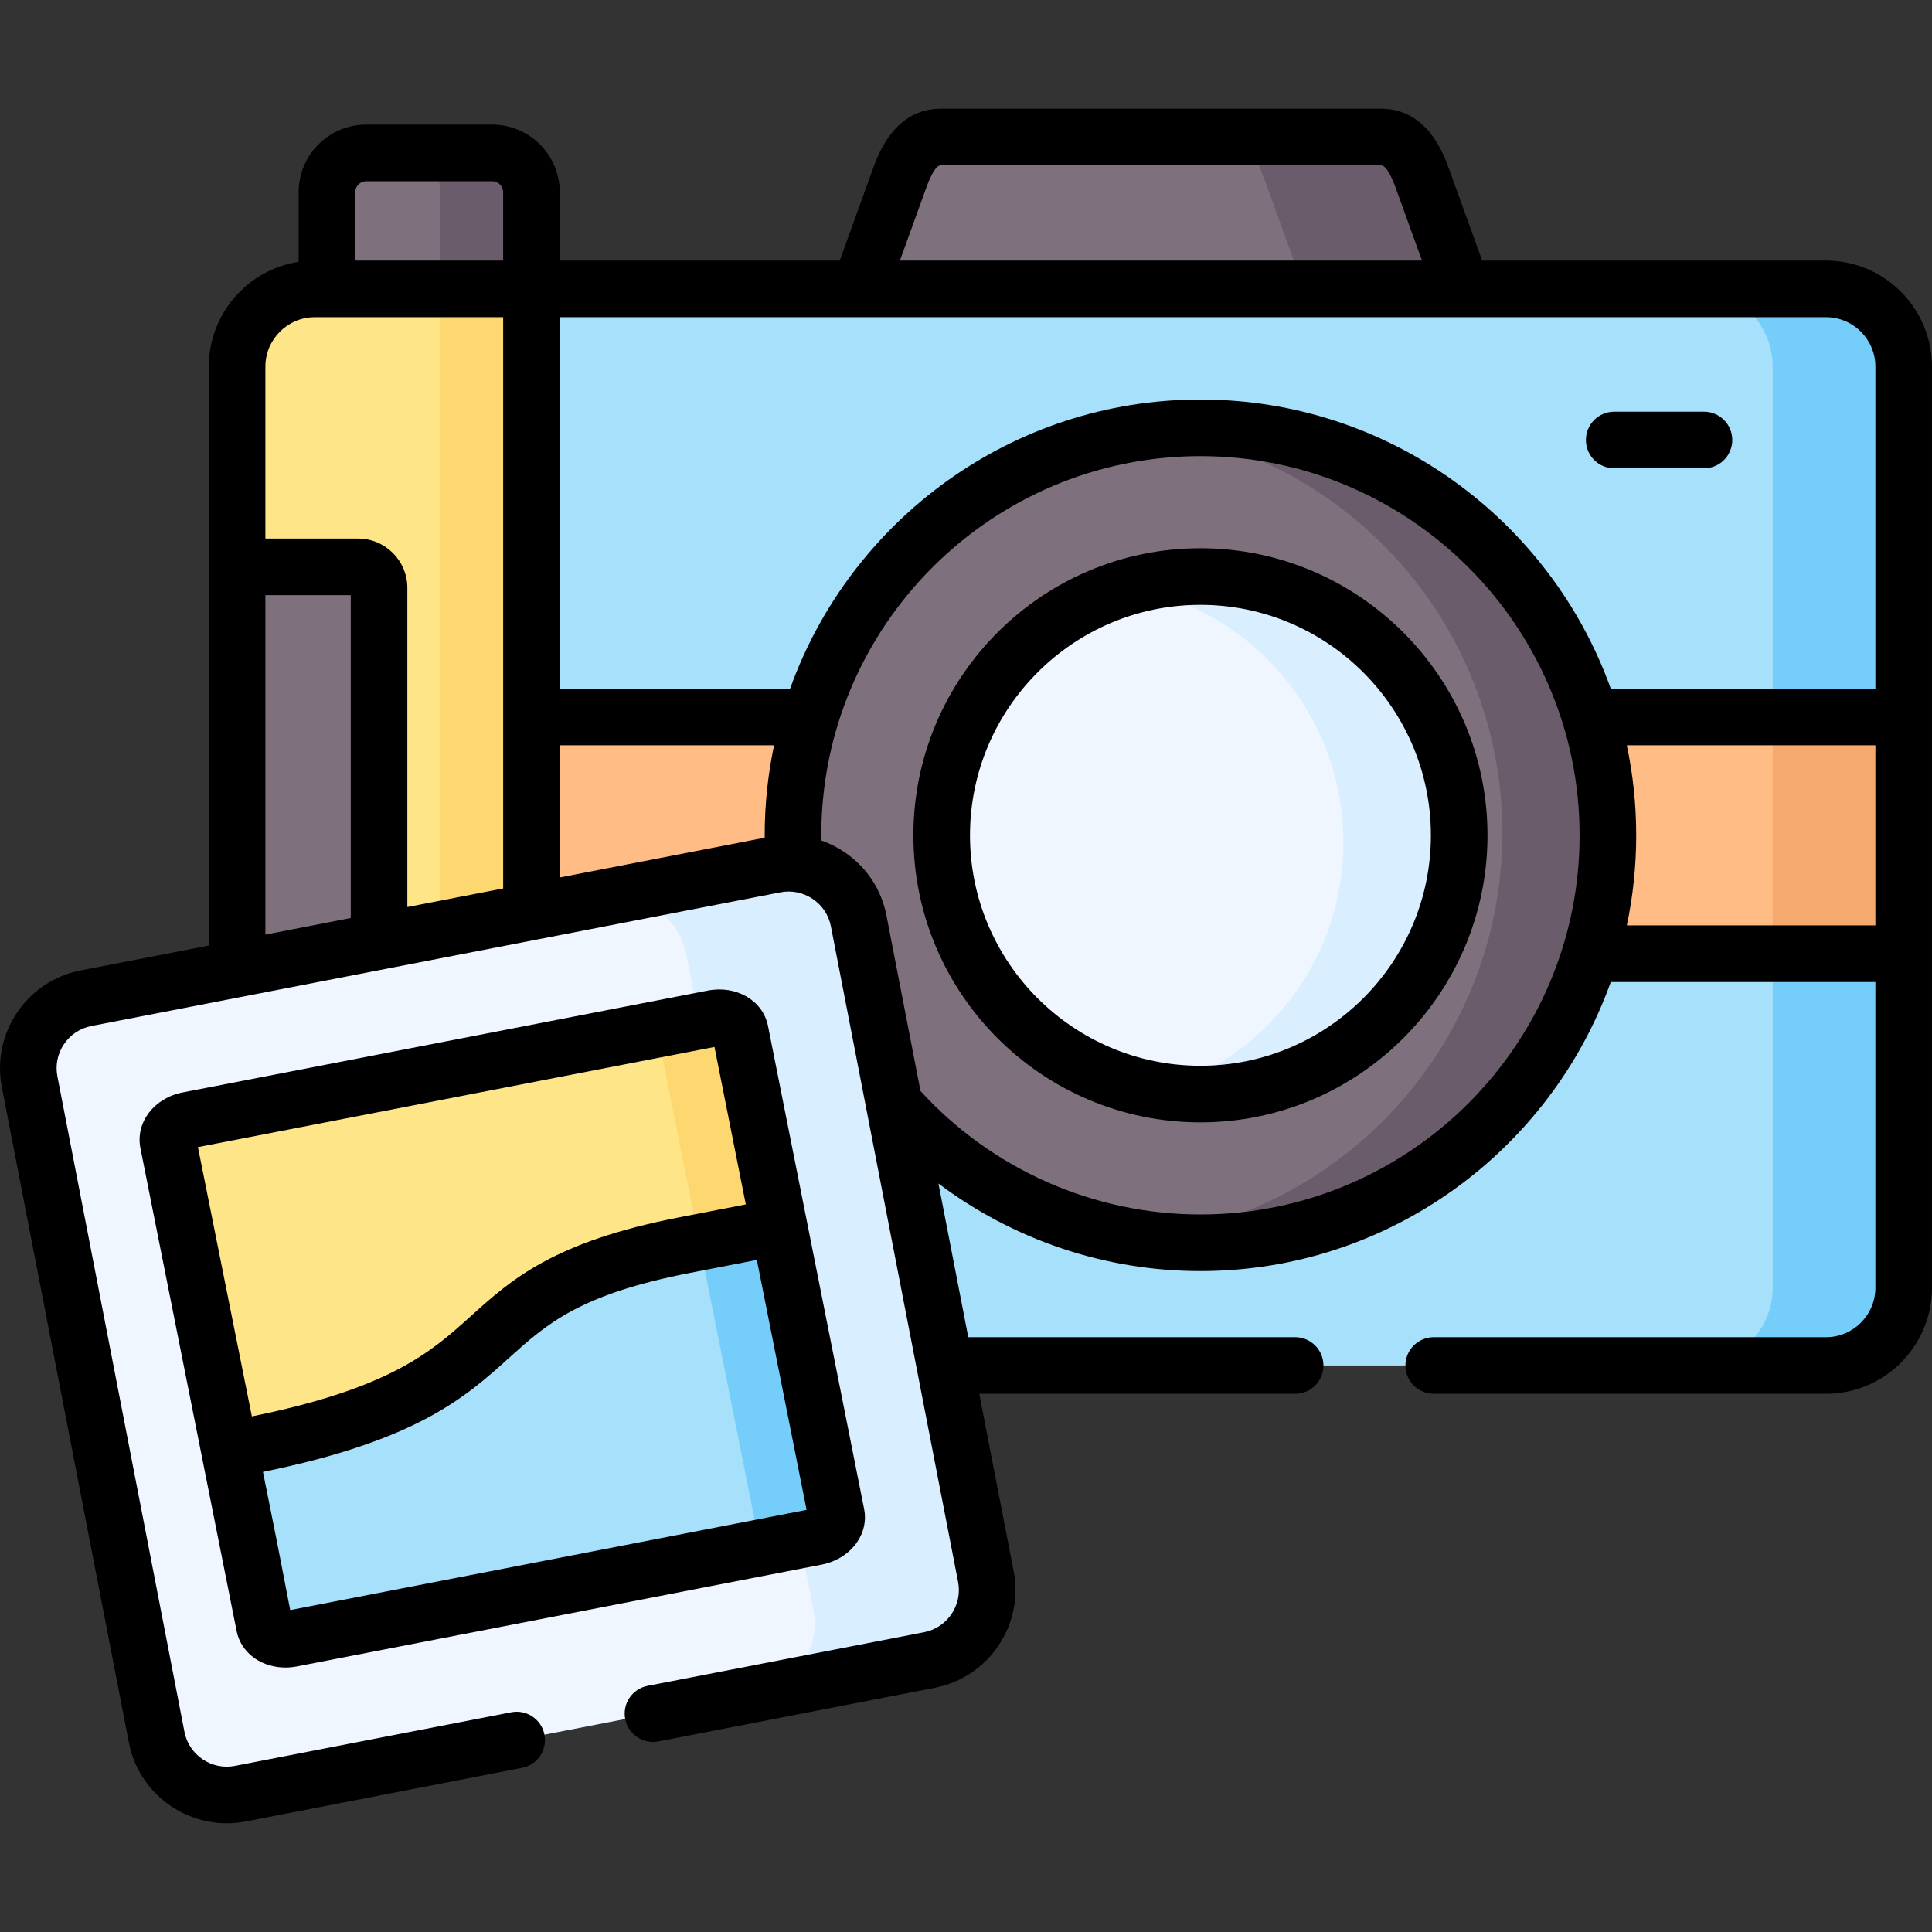 <svg id="Capa_1" enable-background="new 0 0 512.003 512.003" height="512" viewBox="0 0 512.003 512.003" width="512" xmlns="http://www.w3.org/2000/svg"><rect x="0" y="0" width="512.003" height="512.003" fill="#333333" stroke="none"/><g><g><path clip-rule="evenodd" d="m376.931 47.243c-2.047-5.651-4.93-10.927-10.926-10.927h-116.675c-6.025 0-8.88 5.276-10.926 10.927l-10.609 29.321 82.223 9.428 77.523-9.428z" fill="#7e707d" fill-rule="evenodd"/></g><g><path clip-rule="evenodd" d="m387.54 76.563-10.609-29.321c-2.047-5.651-4.93-10.927-10.926-10.927h-41.947c6.025 0 8.908 5.276 10.926 10.927l10.609 29.321z" fill="#6a5c6b" fill-rule="evenodd"/></g><g><path clip-rule="evenodd" d="m140.844 85.991v-35.058c0-5.737-4.67-10.408-10.408-10.408h-33.413c-5.708 0-10.379 4.671-10.379 10.408v35.058z" fill="#7e707d" fill-rule="evenodd"/></g><g><path clip-rule="evenodd" d="m504.503 199.439v-102.262c0-11.33-9.254-20.614-20.584-20.614h-352.503v122.876z" fill="#a6e0fa" fill-rule="evenodd"/></g><g><path clip-rule="evenodd" d="m504.503 341.257v-97.937c-134.491 0-241.277 0-373.086 0v118.551h352.502c11.33 0 20.584-9.284 20.584-20.614z" fill="#a6e0fa" fill-rule="evenodd"/></g><g><path clip-rule="evenodd" d="m421.473 190.012c-13.435-44.341-54.604-76.632-103.355-76.632-48.722 0-89.891 32.29-103.326 76.632-3.027 9.918-4.642 20.441-4.642 31.368 0 10.898 1.614 21.421 4.642 31.368 13.435 44.341 54.604 76.603 103.326 76.603 48.751 0 89.92-32.261 103.355-76.603 3.027-9.947 4.642-20.47 4.642-31.368 0-10.927-1.615-21.451-4.642-31.368z" fill="#7e707d" fill-rule="evenodd"/></g><g><path clip-rule="evenodd" d="m421.473 252.747c3.027-9.947 4.642-20.47 4.642-31.368 0-10.927-1.614-21.45-4.642-31.368-13.435-44.341-54.604-76.632-103.355-76.632-3.863 0-7.698.202-11.474.605 41.371 6.343 74.986 36.125 86.864 75.363.086.231.144.432.202.663 2.883 9.745 4.44 20.037 4.44 30.705 0 10.927-1.614 21.45-4.642 31.368-.058.231-.115.432-.202.663-12.541 40.478-48.261 70.779-91.679 75.363 5.391.807 10.898 1.24 16.491 1.24 48.751.001 89.92-32.261 103.355-76.602z" fill="#6a5c6b" fill-rule="evenodd"/></g><g><path clip-rule="evenodd" d="m504.503 97.177c0-11.33-9.254-20.614-20.584-20.614h-34.74c11.33 0 20.613 9.283 20.613 20.614v19.432 73.403h34.711z" fill="#75cef9" fill-rule="evenodd"/></g><g><path clip-rule="evenodd" d="m504.503 341.257v-88.51h-34.711v88.51c0 11.302-9.254 20.585-20.584 20.614h.029 34.682c11.33 0 20.584-9.284 20.584-20.614z" fill="#75cef9" fill-rule="evenodd"/></g><g><path clip-rule="evenodd" d="m386.704 221.379c0-11.302-2.739-21.969-7.582-31.368-11.388-22.113-34.423-37.22-61.004-37.22-26.552 0-49.587 15.107-60.975 37.22-4.843 9.399-7.582 20.066-7.582 31.368s2.739 21.969 7.582 31.368c11.388 22.084 34.423 37.191 60.975 37.191 26.581 0 49.616-15.107 61.004-37.191 4.844-9.399 7.582-20.066 7.582-31.368z" fill="#eff6ff" fill-rule="evenodd"/></g><g><path clip-rule="evenodd" d="m386.704 221.379c0-11.302-2.739-21.969-7.582-31.368-11.388-22.113-34.423-37.22-61.004-37.22-6.717 0-13.233.98-19.402 2.797 20.988 3.46 38.776 16.491 48.722 34.424.346.605.663 1.24 1.009 1.845 4.843 9.399 7.553 20.066 7.553 31.368 0 10.581-2.364 20.585-6.631 29.523-.317.605-.605 1.24-.923 1.845-8.505 16.491-23.496 29.09-41.601 34.424 3.661.605 7.438.923 11.272.923 26.581 0 49.616-15.107 61.004-37.191 4.845-9.401 7.583-20.068 7.583-31.37z" fill="#d9eeff" fill-rule="evenodd"/></g><g><path clip-rule="evenodd" d="m214.792 252.747c-3.027-9.947-4.642-20.47-4.642-31.368 0-10.927 1.614-21.45 4.642-31.368h-73.948l-15.712 26.611 15.712 36.125z" fill="#ffbc85" fill-rule="evenodd"/></g><g><path clip-rule="evenodd" d="m504.503 252.747v-62.735h-83.03c3.027 9.918 4.642 20.441 4.642 31.368 0 10.898-1.614 21.421-4.642 31.368h83.03z" fill="#ffbc85" fill-rule="evenodd"/></g><g><path clip-rule="evenodd" d="m504.503 243.319v-43.88-9.427h-34.711v9.427 43.88 9.428h34.711z" fill="#f5a96c" fill-rule="evenodd"/></g><g><path clip-rule="evenodd" d="m140.844 190.012v-113.449h-54.2c-12.8 0-23.813 6.487-23.813 20.614v53.048l24.188 66.397c1.096 3.027-20.123 60.515-24.188 68.357v56.277c0 11.33 9.254 20.614 20.584 20.614h57.429v-109.123z" fill="#fde588" fill-rule="evenodd"/></g><g><path clip-rule="evenodd" d="m100.453 279.415v-123.625c0-3.056-2.508-5.564-5.564-5.564h-32.059v134.754h32.059c3.056 0 5.564-2.509 5.564-5.565z" fill="#7e707d" fill-rule="evenodd"/></g><g><path clip-rule="evenodd" d="m140.844 190.012v-104.021-9.428h-9.428-14.674v9.428 275.88h14.674 9.428v-109.124-9.428-43.88z" fill="#fdd76f" fill-rule="evenodd"/></g><g><path clip-rule="evenodd" d="m140.844 50.933c0-5.737-4.67-10.408-10.408-10.408h-24.073c5.708 0 10.379 4.671 10.379 10.408v25.63h14.674 9.427v-25.63z" fill="#6a5c6b" fill-rule="evenodd"/></g><g><path clip-rule="evenodd" d="m261.266 417.773-33.702-173.704c-1.96-10.206-11.936-16.924-22.112-14.963l-182.666 35.433c-10.206 1.989-16.923 11.936-14.934 22.142l33.673 173.733c1.989 10.177 11.936 16.895 22.141 14.934l182.666-35.433c10.206-1.989 16.923-11.936 14.934-22.142z" fill="#eff6ff" fill-rule="evenodd"/></g><g><path clip-rule="evenodd" d="m77.216 434.264 139.104-26.985c3.431-.663 5.852-3.316 5.333-5.881l-10.004-50.252-7.323-36.759-24.967 4.844c-20.93 4.065-32.318 9.399-40.65 15.28-3.546 2.479-6.516 5.045-9.427 7.669-3.315 2.97-6.544 5.968-10.408 8.966-10.552 8.159-25.831 16.116-60.168 22.257l7.352 36.73 4.007 20.672c.492 2.566 3.721 4.122 7.151 3.459z" fill="#a6e0fa" fill-rule="evenodd"/></g><g><path clip-rule="evenodd" d="m121.009 361.871c3.863-2.998 7.092-6.026 10.408-8.995 2.912-2.595 5.91-5.189 9.427-7.669 8.332-5.853 19.748-11.186 40.679-15.251l24.938-4.844-10.292-51.78c-.519-2.566-3.719-4.123-7.15-3.46l-48.175 9.341-9.427 1.845-14.674 2.825-53.913 10.467-12.945 2.508c-3.431.663-5.824 3.316-5.334 5.881l16.289 81.389c34.337-6.17 49.617-14.127 60.169-22.257z" fill="#fde588" fill-rule="evenodd"/></g><g><path clip-rule="evenodd" d="m206.46 325.112-10.292-51.78c-.519-2.566-3.719-4.123-7.15-3.46l-21.075 4.094c3.402-.634 6.573.923 7.063 3.488l10.321 51.751z" fill="#fdd76f" fill-rule="evenodd"/></g><g><path clip-rule="evenodd" d="m213.783 361.871-7.323-36.759-21.132 4.094 6.487 32.665.836 4.094 7.871 39.527c.49 2.566-1.903 5.218-5.334 5.881l21.132-4.094c3.431-.663 5.852-3.316 5.333-5.881z" fill="#75cef9" fill-rule="evenodd"/></g><g><path clip-rule="evenodd" d="m236.991 292.62-9.427-48.551c-.029-.259-.086-.519-.144-.75-1.932-8.13-8.966-13.896-17.01-14.502-1.643-.115-3.287-.029-4.959.288l-45.666 8.88c6.4-1.24 12.743.98 17.01 5.334 2.479 2.508 4.296 5.737 5.045 9.428 0 .058.029.115.029.173l3.431 17.673 3.719-.721c3.431-.663 6.631.894 7.15 3.46l10.292 51.78 7.323 36.759 7.871 39.527c.519 2.566-1.903 5.218-5.333 5.881l-4.353.836 3.604 18.538c1.96 10.148-4.699 20.066-14.847 22.113l45.609-8.851c10.206-1.989 16.923-11.936 14.934-22.142l-10.84-55.902z" fill="#d9eeff" fill-rule="evenodd"/></g><g><path d="m451.571 109.109h-23.784c-4.143 0-7.5 3.357-7.5 7.5s3.357 7.5 7.5 7.5h23.784c4.143 0 7.5-3.357 7.5-7.5s-3.357-7.5-7.5-7.5z"/><path d="m318.118 145.291c-41.938 0-76.057 34.133-76.057 76.088 0 41.939 34.119 76.06 76.057 76.06 41.954 0 76.086-34.12 76.086-76.06 0-41.955-34.132-76.088-76.086-76.088zm0 137.147c-33.667 0-61.058-27.392-61.058-61.06 0-33.684 27.391-61.088 61.058-61.088 33.683 0 61.086 27.404 61.086 61.088 0 33.669-27.403 61.06-61.086 61.06z"/><path d="m483.919 69.063h-91.117l-8.82-24.376c-1.422-3.926-5.75-15.872-17.978-15.872h-116.673c-12.229 0-16.556 11.946-17.979 15.875l-8.819 24.373h-74.188v-18.13c0-9.874-8.033-17.907-17.907-17.907h-33.416c-9.858 0-17.878 8.033-17.878 17.907v18.455c-13.466 2.065-23.813 13.74-23.813 27.789v153.41l-33.98 6.591c-14.285 2.784-23.642 16.663-20.861 30.93l33.675 173.745c2.458 12.57 13.548 21.335 25.934 21.335 1.648 0 3.32-.155 4.997-.478l73.256-14.213c4.066-.788 6.723-4.725 5.934-8.791s-4.727-6.726-8.791-5.934l-73.243 14.21c-6.172 1.191-12.163-2.855-13.363-8.995l-33.676-173.741c-1.2-6.157 2.841-12.144 9-13.345l182.657-35.431c2.962-.567 5.987.059 8.52 1.77 2.532 1.711 4.24 4.284 4.811 7.259l33.703 173.71c1.2 6.157-2.841 12.144-9 13.345l-73.285 14.213c-4.066.789-6.723 4.725-5.935 8.791.789 4.066 4.725 6.72 8.791 5.936l73.292-14.216c14.285-2.784 23.643-16.663 20.861-30.932l-9.114-46.974h83.715c4.143 0 7.5-3.357 7.5-7.5s-3.357-7.5-7.5-7.5h-86.625l-7.903-40.734c19.848 14.933 44.172 23.213 69.417 23.213 50.05 0 92.76-31.997 108.757-76.603h70.128v81.01c0 7.231-5.869 13.114-13.084 13.114h-103.961c-4.143 0-7.5 3.357-7.5 7.5s3.357 7.5 7.5 7.5h103.961c15.485 0 28.084-12.612 28.084-28.114v-244.081c0-15.502-12.599-28.114-28.084-28.114zm-238.463-19.266c1.438-3.969 2.741-5.981 3.875-5.981h116.674c1.411 0 2.886 3.253 3.873 5.979l6.973 19.27h-138.367zm-42.805 171.582c0 .21.01.419.011.628l-54.318 10.537v-35.032h56.792c-1.625 7.704-2.485 15.686-2.485 23.867zm-108.507-170.446c0-1.576 1.318-2.907 2.878-2.907h33.414c1.603 0 2.907 1.304 2.907 2.907v18.131h-39.2v-18.131zm-23.813 46.244c0-7.23 5.87-13.113 13.084-13.113h3.229 46.7v151.39l-25.391 4.925v-84.589c0-7.204-5.86-13.064-13.064-13.064h-24.558zm0 60.549h22.623v85.563l-22.623 4.388zm247.787 164.124c-28.239 0-55.155-11.902-74.171-32.715l-9.018-46.48c-1.326-6.903-5.283-12.885-11.141-16.844-1.926-1.301-3.98-2.325-6.114-3.073-.006-.453-.024-.905-.024-1.358 0-55.415 45.07-100.499 100.467-100.499 55.414 0 100.496 45.084 100.496 100.499.001 55.398-45.081 100.47-100.495 100.47zm178.885-76.603h-65.876c1.626-7.704 2.487-15.687 2.487-23.868s-.861-16.163-2.486-23.867h65.875zm0-62.735h-70.125c-15.994-44.622-58.707-76.632-108.76-76.632-50.041 0-92.743 32.01-108.733 76.632h-61.041v-98.449h79.451 159.745 96.379c7.215 0 13.084 5.883 13.084 13.113z"/><path d="m227.205 408.583c1.76-2.629 2.4-5.708 1.805-8.649l-25.49-128.089c-1.355-6.699-8.347-10.792-15.929-9.336l-139.129 26.985c-7.612 1.471-12.565 7.907-11.264 14.718l25.502 127.999c.566 2.962 2.316 5.568 4.93 7.34 2.287 1.55 5.099 2.365 8.011 2.365.995 0 2.002-.095 3.004-.289l139.099-26.984c3.943-.762 7.391-2.971 9.461-6.06zm-160.459-33.218-14.292-71.366 136.888-26.55 8.305 41.734-17.551 3.409c-33.475 6.491-44.587 16.516-55.334 26.209-10.411 9.389-21.163 19.079-58.016 26.564zm10.162 51.32-3.494-18.024-3.723-18.591c40.934-8.332 53.75-19.876 65.117-30.129 10.068-9.081 18.763-16.925 48.146-22.622l17.62-3.423 13.182 66.242z"/></g></g></svg>